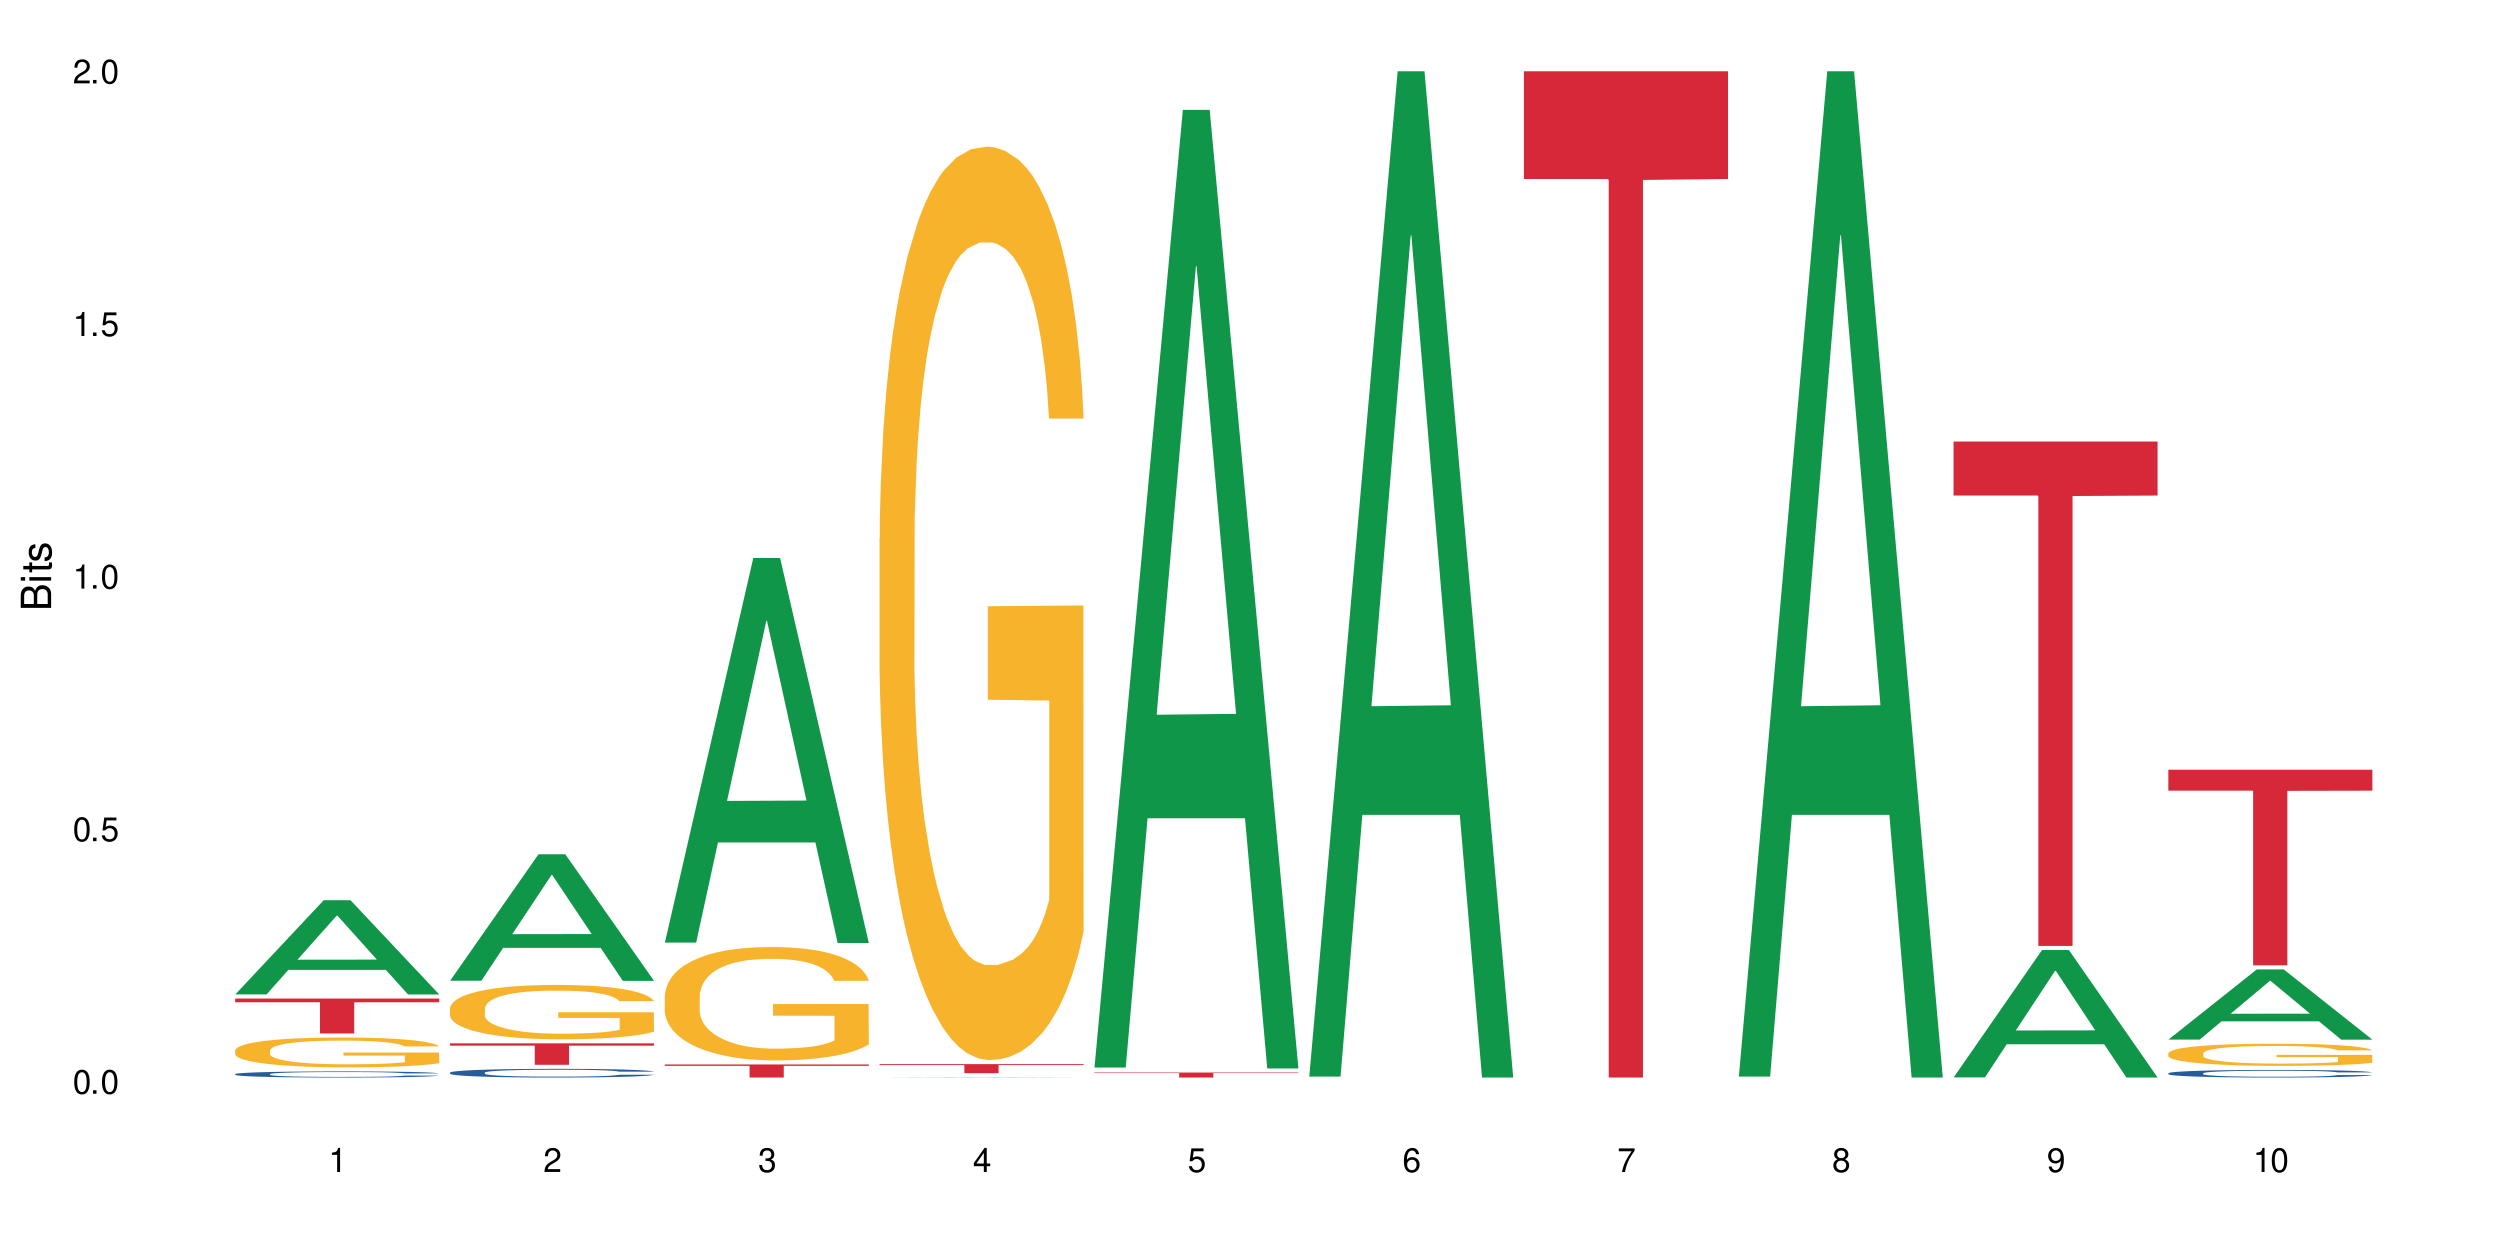 <?xml version="1.0" encoding="UTF-8"?>
<svg xmlns="http://www.w3.org/2000/svg" xmlns:xlink="http://www.w3.org/1999/xlink" width="720" height="360" viewBox="0 0 720 360">
<defs>
<g>
<g id="glyph-0-0">
</g>
<g id="glyph-0-1">
<path d="M 2.641 -6.938 C 2 -6.938 1.422 -6.656 1.078 -6.172 C 0.641 -5.562 0.406 -4.641 0.406 -3.359 C 0.406 -1.016 1.188 0.219 2.641 0.219 C 4.078 0.219 4.859 -1.016 4.859 -3.297 C 4.859 -4.641 4.656 -5.547 4.203 -6.172 C 3.844 -6.656 3.281 -6.938 2.641 -6.938 Z M 2.641 -6.188 C 3.547 -6.188 4 -5.25 4 -3.375 C 4 -1.406 3.562 -0.484 2.625 -0.484 C 1.734 -0.484 1.281 -1.438 1.281 -3.344 C 1.281 -5.25 1.734 -6.188 2.641 -6.188 Z M 2.641 -6.188 "/>
</g>
<g id="glyph-0-2">
<path d="M 1.828 -1 L 0.828 -1 L 0.828 0 L 1.828 0 Z M 1.828 -1 "/>
</g>
<g id="glyph-0-3">
<path d="M 4.562 -6.797 L 1.062 -6.797 L 0.547 -3.094 L 1.328 -3.094 C 1.719 -3.562 2.047 -3.734 2.578 -3.734 C 3.484 -3.734 4.062 -3.109 4.062 -2.094 C 4.062 -1.125 3.484 -0.531 2.578 -0.531 C 1.828 -0.531 1.375 -0.906 1.188 -1.672 L 0.328 -1.672 C 0.453 -1.109 0.547 -0.844 0.75 -0.594 C 1.125 -0.078 1.828 0.219 2.594 0.219 C 3.969 0.219 4.922 -0.781 4.922 -2.219 C 4.922 -3.562 4.031 -4.484 2.719 -4.484 C 2.25 -4.484 1.859 -4.359 1.469 -4.062 L 1.734 -5.969 L 4.562 -5.969 Z M 4.562 -6.797 "/>
</g>
<g id="glyph-0-4">
<path d="M 2.484 -4.938 L 2.484 0 L 3.328 0 L 3.328 -6.938 L 2.766 -6.938 C 2.469 -5.875 2.281 -5.734 0.984 -5.562 L 0.984 -4.938 Z M 2.484 -4.938 "/>
</g>
<g id="glyph-0-5">
<path d="M 4.859 -0.828 L 1.281 -0.828 C 1.359 -1.406 1.672 -1.781 2.5 -2.281 L 3.469 -2.828 C 4.406 -3.344 4.906 -4.062 4.906 -4.906 C 4.906 -5.484 4.672 -6.031 4.266 -6.406 C 3.859 -6.766 3.375 -6.938 2.719 -6.938 C 1.859 -6.938 1.219 -6.625 0.844 -6.031 C 0.609 -5.672 0.5 -5.234 0.484 -4.531 L 1.328 -4.531 C 1.359 -5.016 1.406 -5.281 1.531 -5.516 C 1.75 -5.938 2.188 -6.203 2.703 -6.203 C 3.469 -6.203 4.031 -5.641 4.031 -4.891 C 4.031 -4.344 3.719 -3.859 3.125 -3.516 L 2.234 -3 C 0.812 -2.172 0.406 -1.531 0.328 -0.016 L 4.859 -0.016 Z M 4.859 -0.828 "/>
</g>
<g id="glyph-0-6">
<path d="M 2.125 -3.188 L 2.578 -3.188 C 3.5 -3.188 3.984 -2.766 3.984 -1.922 C 3.984 -1.062 3.469 -0.531 2.594 -0.531 C 1.656 -0.531 1.203 -1 1.156 -2.016 L 0.312 -2.016 C 0.344 -1.453 0.438 -1.094 0.609 -0.781 C 0.953 -0.109 1.625 0.219 2.547 0.219 C 3.953 0.219 4.859 -0.625 4.859 -1.938 C 4.859 -2.828 4.516 -3.297 3.703 -3.594 C 4.344 -3.844 4.656 -4.328 4.656 -5.031 C 4.656 -6.219 3.875 -6.938 2.578 -6.938 C 1.203 -6.938 0.484 -6.172 0.453 -4.703 L 1.297 -4.703 C 1.312 -5.125 1.344 -5.359 1.453 -5.578 C 1.641 -5.969 2.062 -6.203 2.594 -6.203 C 3.344 -6.203 3.797 -5.75 3.797 -5 C 3.797 -4.516 3.609 -4.219 3.25 -4.047 C 3.016 -3.953 2.703 -3.922 2.125 -3.906 Z M 2.125 -3.188 "/>
</g>
<g id="glyph-0-7">
<path d="M 3.141 -1.672 L 3.141 0 L 3.984 0 L 3.984 -1.672 L 4.984 -1.672 L 4.984 -2.438 L 3.984 -2.438 L 3.984 -6.938 L 3.359 -6.938 L 0.266 -2.578 L 0.266 -1.672 Z M 3.141 -2.438 L 1 -2.438 L 3.141 -5.5 Z M 3.141 -2.438 "/>
</g>
<g id="glyph-0-8">
<path d="M 4.781 -5.125 C 4.609 -6.266 3.891 -6.938 2.844 -6.938 C 2.094 -6.938 1.422 -6.578 1.031 -5.953 C 0.594 -5.266 0.406 -4.422 0.406 -3.172 C 0.406 -2 0.578 -1.25 0.984 -0.641 C 1.359 -0.078 1.953 0.219 2.703 0.219 C 3.984 0.219 4.922 -0.75 4.922 -2.094 C 4.922 -3.375 4.062 -4.281 2.844 -4.281 C 2.172 -4.281 1.641 -4.031 1.281 -3.516 C 1.281 -5.234 1.828 -6.188 2.797 -6.188 C 3.391 -6.188 3.797 -5.797 3.938 -5.125 Z M 2.734 -3.531 C 3.547 -3.531 4.062 -2.953 4.062 -2.031 C 4.062 -1.156 3.484 -0.531 2.703 -0.531 C 1.922 -0.531 1.328 -1.188 1.328 -2.078 C 1.328 -2.938 1.906 -3.531 2.734 -3.531 Z M 2.734 -3.531 "/>
</g>
<g id="glyph-0-9">
<path d="M 4.984 -6.797 L 0.438 -6.797 L 0.438 -5.969 L 4.109 -5.969 C 2.5 -3.656 1.828 -2.234 1.328 0 L 2.219 0 C 2.594 -2.172 3.453 -4.047 4.984 -6.094 Z M 4.984 -6.797 "/>
</g>
<g id="glyph-0-10">
<path d="M 3.75 -3.656 C 4.469 -4.094 4.688 -4.438 4.688 -5.078 C 4.688 -6.172 3.844 -6.938 2.641 -6.938 C 1.438 -6.938 0.594 -6.172 0.594 -5.094 C 0.594 -4.438 0.812 -4.094 1.516 -3.656 C 0.734 -3.266 0.359 -2.703 0.359 -1.922 C 0.359 -0.656 1.281 0.219 2.641 0.219 C 3.984 0.219 4.922 -0.656 4.922 -1.922 C 4.922 -2.703 4.531 -3.266 3.75 -3.656 Z M 2.641 -6.188 C 3.359 -6.188 3.812 -5.75 3.812 -5.062 C 3.812 -4.406 3.344 -3.984 2.641 -3.984 C 1.922 -3.984 1.453 -4.406 1.453 -5.078 C 1.453 -5.75 1.922 -6.188 2.641 -6.188 Z M 2.641 -3.266 C 3.484 -3.266 4.062 -2.719 4.062 -1.906 C 4.062 -1.078 3.484 -0.531 2.625 -0.531 C 1.797 -0.531 1.219 -1.094 1.219 -1.906 C 1.219 -2.719 1.781 -3.266 2.641 -3.266 Z M 2.641 -3.266 "/>
</g>
<g id="glyph-0-11">
<path d="M 0.516 -1.578 C 0.672 -0.453 1.406 0.219 2.438 0.219 C 3.188 0.219 3.859 -0.141 4.266 -0.766 C 4.688 -1.453 4.891 -2.297 4.891 -3.547 C 4.891 -4.719 4.703 -5.453 4.312 -6.078 C 3.938 -6.641 3.344 -6.938 2.594 -6.938 C 1.297 -6.938 0.359 -5.969 0.359 -4.625 C 0.359 -3.344 1.234 -2.453 2.453 -2.453 C 3.094 -2.453 3.578 -2.672 4.016 -3.203 C 4 -1.484 3.469 -0.531 2.5 -0.531 C 1.906 -0.531 1.484 -0.906 1.359 -1.578 Z M 2.578 -6.203 C 3.375 -6.203 3.969 -5.531 3.969 -4.641 C 3.969 -3.797 3.391 -3.188 2.547 -3.188 C 1.734 -3.188 1.234 -3.766 1.234 -4.688 C 1.234 -5.562 1.797 -6.203 2.578 -6.203 Z M 2.578 -6.203 "/>
</g>
<g id="glyph-1-0">
</g>
<g id="glyph-1-1">
<path d="M 0 -0.953 L 0 -4.891 C 0 -5.719 -0.234 -6.344 -0.734 -6.797 C -1.188 -7.234 -1.812 -7.469 -2.5 -7.469 C -3.547 -7.469 -4.188 -7 -4.625 -5.875 C -4.984 -6.688 -5.625 -7.094 -6.531 -7.094 C -7.172 -7.094 -7.734 -6.859 -8.141 -6.391 C -8.562 -5.922 -8.75 -5.344 -8.75 -4.5 L -8.75 -0.953 Z M -4.984 -2.062 L -7.766 -2.062 L -7.766 -4.219 C -7.766 -4.844 -7.688 -5.203 -7.453 -5.5 C -7.219 -5.812 -6.859 -5.969 -6.375 -5.969 C -5.891 -5.969 -5.531 -5.812 -5.297 -5.5 C -5.062 -5.203 -4.984 -4.844 -4.984 -4.219 Z M -0.984 -2.062 L -4 -2.062 L -4 -4.781 C -4 -5.766 -3.438 -6.359 -2.484 -6.359 C -1.547 -6.359 -0.984 -5.766 -0.984 -4.781 Z M -0.984 -2.062 "/>
</g>
<g id="glyph-1-2">
<path d="M -6.281 -1.797 L -6.281 -0.797 L 0 -0.797 L 0 -1.797 Z M -8.75 -1.797 L -8.75 -0.797 L -7.484 -0.797 L -7.484 -1.797 Z M -8.75 -1.797 "/>
</g>
<g id="glyph-1-3">
<path d="M -6.281 -3.047 L -6.281 -2.016 L -8.016 -2.016 L -8.016 -1.016 L -6.281 -1.016 L -6.281 -0.172 L -5.469 -0.172 L -5.469 -1.016 L -0.719 -1.016 C -0.078 -1.016 0.281 -1.453 0.281 -2.234 C 0.281 -2.5 0.25 -2.719 0.188 -3.047 L -0.641 -3.047 C -0.609 -2.906 -0.594 -2.766 -0.594 -2.562 C -0.594 -2.141 -0.719 -2.016 -1.156 -2.016 L -5.469 -2.016 L -5.469 -3.047 Z M -6.281 -3.047 "/>
</g>
<g id="glyph-1-4">
<path d="M -4.531 -5.25 C -5.766 -5.25 -6.469 -4.422 -6.469 -2.969 C -6.469 -1.516 -5.719 -0.562 -4.547 -0.562 C -3.562 -0.562 -3.094 -1.062 -2.734 -2.562 L -2.516 -3.484 C -2.344 -4.188 -2.094 -4.469 -1.641 -4.469 C -1.047 -4.469 -0.641 -3.875 -0.641 -3 C -0.641 -2.453 -0.797 -2 -1.062 -1.75 C -1.25 -1.594 -1.422 -1.531 -1.875 -1.469 L -1.875 -0.406 C -0.422 -0.453 0.281 -1.266 0.281 -2.922 C 0.281 -4.5 -0.5 -5.516 -1.719 -5.516 C -2.656 -5.516 -3.172 -4.984 -3.469 -3.734 L -3.703 -2.766 C -3.891 -1.953 -4.156 -1.609 -4.594 -1.609 C -5.188 -1.609 -5.547 -2.125 -5.547 -2.938 C -5.547 -3.75 -5.203 -4.172 -4.531 -4.203 Z M -4.531 -5.25 "/>
</g>
</g>
</defs>
<rect x="-72" y="-36" width="864" height="432" fill="rgb(100%, 100%, 100%)" fill-opacity="1"/>
<path fill-rule="nonzero" fill="rgb(6.275%, 58.824%, 28.235%)" fill-opacity="1" d="M 67.73 286.387 L 67.793 286.363 L 93.223 259.262 L 100.945 259.262 L 126.5 286.414 L 117.52 286.414 L 111.117 279.324 L 83.051 279.324 L 76.773 286.387 L 67.73 286.387 L 85.75 276.395 L 108.543 276.367 L 97.176 263.699 L 97.051 263.672 L 96.926 263.75 L 85.688 276.367 L 85.75 276.395 Z M 67.73 286.387 "/>
<path fill-rule="nonzero" fill="rgb(14.51%, 36.078%, 60%)" fill-opacity="1" d="M 67.73 309.336 L 67.801 309.332 L 67.801 309.297 L 68.02 309.234 L 68.52 309.156 L 69.02 309.102 L 70.312 309.008 L 72.102 308.914 L 73.965 308.844 L 75.328 308.805 L 76.547 308.77 L 79.34 308.711 L 81.133 308.68 L 83.066 308.652 L 85.434 308.625 L 87.152 308.609 L 91.023 308.582 L 93.891 308.57 L 96.113 308.566 L 100.914 308.566 L 103.781 308.574 L 105.859 308.582 L 108.152 308.594 L 110.086 308.609 L 113.457 308.645 L 116.465 308.691 L 117.828 308.715 L 119.977 308.766 L 121.625 308.812 L 122.773 308.855 L 124.062 308.914 L 125.207 308.988 L 126.07 309.07 L 126.5 309.141 L 116.465 309.141 L 115.965 309.074 L 115.391 309.027 L 114.316 308.961 L 113.238 308.914 L 111.734 308.867 L 110.375 308.836 L 108.512 308.805 L 106.863 308.785 L 105.141 308.77 L 103.492 308.762 L 100.34 308.75 L 96.684 308.75 L 95.324 308.754 L 92.527 308.766 L 91.023 308.777 L 88.871 308.801 L 87.367 308.82 L 85.578 308.855 L 84.359 308.883 L 82.852 308.926 L 81.777 308.961 L 80.559 309.016 L 79.844 309.055 L 79.199 309.102 L 78.625 309.152 L 78.195 309.211 L 77.906 309.27 L 77.766 309.328 L 77.766 309.578 L 77.906 309.637 L 78.266 309.703 L 79.199 309.801 L 80.559 309.887 L 82.137 309.953 L 83.641 310.004 L 84.5 310.027 L 85.648 310.051 L 87.441 310.082 L 90.02 310.117 L 91.523 310.129 L 93.816 310.141 L 96.184 310.148 L 99.336 310.148 L 102.133 310.141 L 103.996 310.133 L 105.93 310.121 L 108.582 310.094 L 110.23 310.066 L 111.664 310.039 L 112.738 310.008 L 113.457 309.98 L 114.531 309.93 L 115.391 309.875 L 116.035 309.82 L 116.465 309.766 L 126.5 309.766 L 126.07 309.828 L 125.422 309.891 L 124.777 309.938 L 123.777 309.996 L 122.629 310.047 L 120.98 310.102 L 119.617 310.141 L 117.828 310.18 L 116.18 310.211 L 114.387 310.238 L 111.734 310.27 L 110.016 310.285 L 108.152 310.301 L 105.93 310.312 L 103.137 310.324 L 100.125 310.332 L 97.328 310.332 L 94.32 310.328 L 92.098 310.324 L 89.16 310.309 L 85.504 310.277 L 82.852 310.25 L 80.773 310.219 L 78.984 310.188 L 76.977 310.141 L 74.395 310.07 L 72.82 310.016 L 71.746 309.973 L 70.527 309.906 L 69.664 309.852 L 68.664 309.762 L 67.945 309.648 L 67.73 309.559 Z M 67.73 309.336 "/>
<path fill-rule="nonzero" fill="rgb(96.863%, 70.196%, 16.863%)" fill-opacity="1" d="M 67.73 302.488 L 67.801 302.48 L 67.801 302.324 L 68.09 301.969 L 68.805 301.48 L 69.738 301.082 L 70.742 300.766 L 71.387 300.602 L 72.461 300.367 L 73.395 300.195 L 75.758 299.84 L 78.77 299.512 L 80.418 299.371 L 82.281 299.234 L 84.93 299.086 L 86.148 299.031 L 89.875 298.906 L 94.105 298.828 L 98.762 298.805 L 100.914 298.812 L 103.852 298.844 L 107.863 298.93 L 110.16 299.008 L 111.949 299.086 L 113.812 299.188 L 116.105 299.348 L 118.258 299.535 L 119.977 299.723 L 121.695 299.957 L 123.129 300.211 L 124.348 300.484 L 125.422 300.816 L 126.07 301.09 L 126.5 301.363 L 116.535 301.363 L 115.965 301.09 L 115.32 300.879 L 114.242 300.617 L 113.168 300.43 L 112.094 300.281 L 110.086 300.078 L 108.367 299.949 L 106.215 299.84 L 104.137 299.77 L 101.773 299.723 L 100.34 299.707 L 96.543 299.707 L 93.102 299.762 L 91.094 299.824 L 89.66 299.887 L 87.656 300.004 L 86.438 300.102 L 85.719 300.164 L 83.57 300.406 L 82.137 300.625 L 81.348 300.773 L 80.344 301.012 L 79.629 301.223 L 78.84 301.535 L 78.41 301.773 L 77.836 302.309 L 77.766 303.719 L 77.98 304.02 L 78.41 304.34 L 78.984 304.625 L 79.844 304.922 L 80.703 305.148 L 82.207 305.457 L 83.496 305.66 L 84.5 305.793 L 86.438 306.004 L 87.227 306.078 L 89.09 306.219 L 91.023 306.328 L 93.387 306.422 L 95.18 306.469 L 98.047 306.508 L 101.703 306.508 L 106 306.461 L 108.727 306.398 L 110.59 306.336 L 111.809 306.281 L 113.312 306.195 L 114.387 306.117 L 115.391 306.027 L 116.609 305.895 L 116.609 304.02 L 98.906 304.012 L 98.906 303.133 L 126.426 303.125 L 126.5 306.195 L 124.992 306.406 L 123.129 306.609 L 121.34 306.766 L 119.477 306.902 L 116.824 307.051 L 114.672 307.145 L 111.375 307.254 L 108.367 307.324 L 105.215 307.371 L 102.418 307.395 L 99.121 307.402 L 96.184 307.387 L 93.031 307.34 L 90.52 307.277 L 88.227 307.199 L 85.934 307.098 L 83.066 306.934 L 81.203 306.797 L 79.27 306.633 L 77.336 306.438 L 75.613 306.227 L 74.469 306.059 L 73.32 305.871 L 72.102 305.637 L 70.957 305.371 L 70.098 305.125 L 69.309 304.852 L 68.734 304.594 L 68.16 304.238 L 67.875 303.957 L 67.73 303.711 Z M 67.73 302.488 "/>
<path fill-rule="nonzero" fill="rgb(83.922%, 15.686%, 22.353%)" fill-opacity="1" d="M 67.73 287.578 L 126.5 287.578 L 126.5 288.652 L 102.008 288.664 L 102.008 297.641 L 92.152 297.641 L 92.152 288.672 L 92.008 288.652 L 67.73 288.652 Z M 67.73 287.578 "/>
<path fill-rule="nonzero" fill="rgb(6.275%, 58.824%, 28.235%)" fill-opacity="1" d="M 129.594 282.461 L 129.656 282.43 L 155.082 246.035 L 162.805 246.035 L 188.359 282.496 L 179.383 282.496 L 172.977 272.98 L 144.91 272.98 L 138.633 282.461 L 129.594 282.461 L 147.613 269.043 L 170.402 269.008 L 159.039 251.992 L 158.914 251.957 L 158.789 252.062 L 147.547 269.008 L 147.613 269.043 Z M 129.594 282.461 "/>
<path fill-rule="nonzero" fill="rgb(14.51%, 36.078%, 60%)" fill-opacity="1" d="M 129.594 308.918 L 129.664 308.914 L 129.664 308.859 L 129.879 308.773 L 130.379 308.66 L 130.883 308.586 L 132.172 308.453 L 133.965 308.32 L 135.828 308.219 L 137.188 308.16 L 138.406 308.113 L 141.203 308.031 L 142.992 307.984 L 144.93 307.945 L 147.293 307.906 L 149.016 307.887 L 152.883 307.848 L 155.75 307.832 L 157.973 307.824 L 162.773 307.824 L 165.641 307.836 L 167.719 307.848 L 170.012 307.863 L 171.949 307.887 L 175.316 307.938 L 178.324 308 L 179.688 308.035 L 181.836 308.109 L 183.484 308.176 L 184.633 308.234 L 185.922 308.32 L 187.07 308.422 L 187.93 308.539 L 188.359 308.641 L 178.324 308.641 L 177.824 308.547 L 177.25 308.477 L 176.176 308.383 L 175.102 308.316 L 173.598 308.25 L 172.234 308.207 L 170.371 308.164 L 168.723 308.137 L 167.004 308.113 L 165.355 308.102 L 162.199 308.086 L 158.547 308.086 L 157.184 308.09 L 154.391 308.109 L 152.883 308.125 L 150.734 308.156 L 149.23 308.188 L 147.438 308.234 L 146.219 308.273 L 144.715 308.332 L 143.641 308.383 L 142.422 308.461 L 141.703 308.52 L 141.059 308.582 L 140.484 308.656 L 140.055 308.738 L 139.77 308.824 L 139.625 308.906 L 139.625 309.262 L 139.77 309.344 L 140.129 309.438 L 141.059 309.578 L 142.422 309.699 L 143.996 309.797 L 145.504 309.863 L 146.363 309.898 L 147.508 309.934 L 149.301 309.98 L 151.879 310.023 L 153.387 310.043 L 155.68 310.062 L 158.043 310.07 L 161.199 310.07 L 163.992 310.062 L 165.855 310.051 L 167.789 310.031 L 170.441 309.992 L 172.09 309.957 L 173.523 309.914 L 174.598 309.871 L 175.316 309.832 L 176.391 309.762 L 177.25 309.684 L 177.895 309.605 L 178.324 309.527 L 188.359 309.527 L 187.93 309.617 L 187.285 309.707 L 186.641 309.773 L 185.637 309.855 L 184.488 309.926 L 182.84 310.004 L 181.48 310.059 L 179.688 310.113 L 178.039 310.16 L 176.246 310.195 L 173.598 310.242 L 171.875 310.266 L 170.012 310.285 L 167.789 310.305 L 164.996 310.32 L 161.984 310.332 L 159.191 310.332 L 156.18 310.328 L 153.957 310.32 L 151.02 310.297 L 147.367 310.258 L 144.715 310.215 L 142.637 310.168 L 140.844 310.125 L 138.836 310.062 L 136.258 309.961 L 134.68 309.883 L 133.605 309.82 L 132.387 309.73 L 131.527 309.648 L 130.523 309.52 L 129.809 309.359 L 129.594 309.234 Z M 129.594 308.918 "/>
<path fill-rule="nonzero" fill="rgb(96.863%, 70.196%, 16.863%)" fill-opacity="1" d="M 129.594 290.367 L 129.664 290.352 L 129.664 290.066 L 129.949 289.422 L 130.668 288.535 L 131.598 287.809 L 132.602 287.234 L 133.246 286.934 L 134.32 286.508 L 135.254 286.191 L 137.617 285.547 L 140.629 284.949 L 142.277 284.691 L 144.141 284.445 L 146.793 284.176 L 148.012 284.074 L 151.738 283.848 L 155.965 283.703 L 160.625 283.66 L 162.773 283.676 L 165.711 283.73 L 169.727 283.891 L 172.02 284.031 L 173.812 284.176 L 175.676 284.359 L 177.969 284.648 L 180.117 284.992 L 181.836 285.332 L 183.559 285.762 L 184.992 286.219 L 186.211 286.723 L 187.285 287.32 L 187.93 287.82 L 188.359 288.324 L 178.398 288.324 L 177.824 287.82 L 177.18 287.438 L 176.105 286.965 L 175.031 286.621 L 173.953 286.348 L 171.949 285.977 L 170.227 285.75 L 168.078 285.547 L 166 285.418 L 163.633 285.332 L 162.199 285.305 L 158.402 285.305 L 154.961 285.406 L 152.957 285.52 L 151.523 285.633 L 149.516 285.848 L 148.297 286.02 L 147.582 286.133 L 145.43 286.578 L 143.996 286.977 L 143.207 287.25 L 142.207 287.68 L 141.488 288.066 L 140.699 288.637 L 140.27 289.066 L 139.695 290.039 L 139.625 292.613 L 139.84 293.156 L 140.27 293.742 L 140.844 294.258 L 141.703 294.801 L 142.562 295.215 L 144.07 295.773 L 145.359 296.145 L 146.363 296.387 L 148.297 296.773 L 149.086 296.902 L 150.949 297.16 L 152.883 297.359 L 155.25 297.531 L 157.039 297.617 L 159.906 297.691 L 163.562 297.691 L 167.863 297.605 L 170.586 297.488 L 172.449 297.375 L 173.668 297.273 L 175.172 297.117 L 176.246 296.977 L 177.25 296.816 L 178.469 296.574 L 178.469 293.156 L 160.766 293.141 L 160.766 291.539 L 188.289 291.527 L 188.359 297.117 L 186.855 297.504 L 184.992 297.875 L 183.199 298.16 L 181.336 298.406 L 178.684 298.676 L 176.535 298.848 L 173.238 299.047 L 170.227 299.176 L 167.074 299.262 L 164.277 299.305 L 160.984 299.32 L 158.043 299.293 L 154.891 299.207 L 152.383 299.09 L 150.09 298.949 L 147.797 298.762 L 144.93 298.461 L 143.066 298.219 L 141.129 297.918 L 139.195 297.562 L 137.477 297.176 L 136.328 296.875 L 135.184 296.531 L 133.965 296.102 L 132.816 295.617 L 131.957 295.172 L 131.168 294.672 L 130.594 294.199 L 130.023 293.559 L 129.734 293.043 L 129.594 292.598 Z M 129.594 290.367 "/>
<path fill-rule="nonzero" fill="rgb(83.922%, 15.686%, 22.353%)" fill-opacity="1" d="M 129.594 300.484 L 188.359 300.484 L 188.359 301.145 L 163.867 301.152 L 163.867 306.66 L 154.012 306.66 L 154.012 301.156 L 153.871 301.145 L 129.594 301.145 Z M 129.594 300.484 "/>
<path fill-rule="nonzero" fill="rgb(6.275%, 58.824%, 28.235%)" fill-opacity="1" d="M 191.453 271.473 L 191.516 271.371 L 216.945 160.707 L 224.668 160.707 L 250.219 271.578 L 241.242 271.578 L 234.84 242.637 L 206.773 242.637 L 200.492 271.473 L 191.453 271.473 L 209.473 230.664 L 232.266 230.559 L 220.898 178.82 L 220.773 178.715 L 220.648 179.027 L 209.41 230.559 L 209.473 230.664 Z M 191.453 271.473 "/>
<path fill-rule="nonzero" fill="rgb(96.863%, 70.196%, 16.863%)" fill-opacity="1" d="M 191.453 286.73 L 191.523 286.699 L 191.523 286.102 L 191.812 284.762 L 192.527 282.91 L 193.461 281.391 L 194.461 280.199 L 195.109 279.57 L 196.184 278.676 L 197.113 278.02 L 199.48 276.68 L 202.488 275.426 L 204.137 274.891 L 206 274.383 L 208.652 273.816 L 209.871 273.605 L 213.598 273.129 L 217.828 272.832 L 222.484 272.742 L 224.637 272.773 L 227.574 272.891 L 231.586 273.219 L 233.879 273.516 L 235.672 273.816 L 237.535 274.203 L 239.828 274.801 L 241.98 275.516 L 243.699 276.23 L 245.418 277.125 L 246.852 278.082 L 248.07 279.125 L 249.145 280.375 L 249.789 281.422 L 250.219 282.465 L 240.258 282.465 L 239.684 281.422 L 239.039 280.617 L 237.965 279.633 L 236.891 278.914 L 235.816 278.348 L 233.809 277.574 L 232.09 277.098 L 229.938 276.68 L 227.859 276.41 L 225.496 276.23 L 224.062 276.172 L 220.262 276.172 L 216.824 276.379 L 214.816 276.617 L 213.383 276.859 L 211.375 277.305 L 210.156 277.664 L 209.441 277.902 L 207.293 278.824 L 205.859 279.66 L 205.07 280.227 L 204.066 281.121 L 203.348 281.93 L 202.562 283.121 L 202.133 284.016 L 201.559 286.043 L 201.484 291.414 L 201.703 292.547 L 202.133 293.77 L 202.703 294.844 L 203.566 295.977 L 204.426 296.84 L 205.93 298.004 L 207.219 298.777 L 208.223 299.285 L 210.156 300.09 L 210.945 300.359 L 212.809 300.895 L 214.746 301.312 L 217.109 301.672 L 218.902 301.852 L 221.77 302 L 225.422 302 L 229.723 301.82 L 232.445 301.582 L 234.309 301.344 L 235.527 301.137 L 237.035 300.809 L 238.109 300.508 L 239.113 300.18 L 240.332 299.672 L 240.332 292.547 L 222.629 292.516 L 222.629 289.176 L 250.148 289.145 L 250.219 300.809 L 248.715 301.613 L 246.852 302.387 L 245.059 302.984 L 243.195 303.492 L 240.547 304.059 L 238.395 304.414 L 235.098 304.832 L 232.09 305.102 L 228.934 305.281 L 226.141 305.371 L 222.844 305.398 L 219.906 305.34 L 216.75 305.16 L 214.242 304.922 L 211.949 304.625 L 209.656 304.238 L 206.789 303.609 L 204.926 303.102 L 202.992 302.477 L 201.055 301.73 L 199.336 300.926 L 198.191 300.301 L 197.043 299.586 L 195.824 298.688 L 194.68 297.676 L 193.816 296.75 L 193.031 295.707 L 192.457 294.723 L 191.883 293.379 L 191.598 292.309 L 191.453 291.383 Z M 191.453 286.73 "/>
<path fill-rule="nonzero" fill="rgb(83.922%, 15.686%, 22.353%)" fill-opacity="1" d="M 191.453 306.562 L 250.219 306.562 L 250.219 306.969 L 225.727 306.973 L 225.727 310.332 L 215.875 310.332 L 215.875 306.973 L 215.73 306.969 L 191.453 306.969 Z M 191.453 306.562 "/>
<path fill-rule="nonzero" fill="rgb(6.275%, 58.824%, 28.235%)" fill-opacity="1" d="M 253.312 310.332 L 253.375 310.332 L 278.805 310.238 L 286.527 310.238 L 312.082 310.332 L 303.102 310.332 L 296.699 310.309 L 268.633 310.309 L 262.355 310.332 L 253.312 310.332 L 271.332 310.297 L 294.125 310.297 L 282.762 310.254 L 282.508 310.254 L 271.27 310.297 L 271.332 310.297 Z M 253.312 310.332 "/>
<path fill-rule="nonzero" fill="rgb(96.863%, 70.196%, 16.863%)" fill-opacity="1" d="M 253.312 154.906 L 253.387 154.668 L 253.387 149.859 L 253.672 139.051 L 254.387 124.156 L 255.32 111.902 L 256.324 102.293 L 256.969 97.246 L 258.043 90.039 L 258.977 84.754 L 261.34 73.945 L 264.352 63.855 L 266 59.527 L 267.863 55.445 L 270.516 50.879 L 271.73 49.199 L 275.461 45.355 L 279.688 42.953 L 284.348 42.23 L 286.496 42.473 L 289.434 43.434 L 293.449 46.074 L 295.742 48.477 L 297.531 50.879 L 299.395 54.004 L 301.691 58.809 L 303.84 64.574 L 305.559 70.34 L 307.281 77.547 L 308.715 85.234 L 309.93 93.645 L 311.008 103.734 L 311.652 112.145 L 312.082 120.551 L 302.121 120.551 L 301.547 112.145 L 300.902 105.656 L 299.824 97.727 L 298.75 91.961 L 297.676 87.398 L 295.668 81.152 L 293.949 77.309 L 291.801 73.945 L 289.723 71.781 L 287.355 70.34 L 285.922 69.859 L 282.125 69.859 L 278.684 71.543 L 276.676 73.465 L 275.242 75.387 L 273.238 78.988 L 272.02 81.871 L 271.301 83.793 L 269.152 91.242 L 267.719 97.969 L 266.93 102.531 L 265.926 109.742 L 265.211 116.227 L 264.422 125.836 L 263.992 133.043 L 263.418 149.379 L 263.348 192.625 L 263.562 201.754 L 263.992 211.605 L 264.566 220.254 L 265.426 229.383 L 266.285 236.348 L 267.789 245.719 L 269.082 251.965 L 270.082 256.051 L 272.02 262.535 L 272.809 264.699 L 274.672 269.023 L 276.605 272.387 L 278.973 275.27 L 280.762 276.711 L 283.629 277.91 L 287.285 277.91 L 291.586 276.469 L 294.309 274.547 L 296.172 272.625 L 297.391 270.945 L 298.895 268.301 L 299.969 265.898 L 300.973 263.258 L 302.191 259.172 L 302.191 201.754 L 284.488 201.516 L 284.488 174.605 L 312.008 174.367 L 312.082 268.301 L 310.578 274.789 L 308.715 281.035 L 306.922 285.84 L 305.059 289.922 L 302.406 294.488 L 300.258 297.371 L 296.961 300.734 L 293.949 302.898 L 290.797 304.34 L 288 305.059 L 284.703 305.301 L 281.766 304.82 L 278.613 303.379 L 276.105 301.457 L 273.812 299.055 L 271.516 295.93 L 268.652 290.887 L 266.789 286.801 L 264.852 281.754 L 262.918 275.75 L 261.195 269.262 L 260.051 264.219 L 258.902 258.453 L 257.684 251.246 L 256.539 243.074 L 255.68 235.629 L 254.891 227.219 L 254.316 219.293 L 253.742 208.48 L 253.457 199.832 L 253.312 192.383 Z M 253.312 154.906 "/>
<path fill-rule="nonzero" fill="rgb(83.922%, 15.686%, 22.353%)" fill-opacity="1" d="M 253.312 306.465 L 312.082 306.465 L 312.082 306.742 L 287.59 306.746 L 287.59 309.074 L 277.734 309.074 L 277.734 306.746 L 277.594 306.742 L 253.312 306.742 Z M 253.312 306.465 "/>
<path fill-rule="nonzero" fill="rgb(6.275%, 58.824%, 28.235%)" fill-opacity="1" d="M 315.176 307.457 L 315.238 307.199 L 340.664 31.645 L 348.387 31.645 L 373.941 307.719 L 364.965 307.719 L 358.559 235.652 L 330.496 235.652 L 324.215 307.457 L 315.176 307.457 L 333.195 205.844 L 355.984 205.582 L 344.621 76.75 L 344.496 76.492 L 344.371 77.27 L 333.133 205.582 L 333.195 205.844 Z M 315.176 307.457 "/>
<path fill-rule="nonzero" fill="rgb(83.922%, 15.686%, 22.353%)" fill-opacity="1" d="M 315.176 308.883 L 373.941 308.883 L 373.941 309.035 L 349.449 309.039 L 349.449 310.332 L 339.594 310.332 L 339.594 309.039 L 339.453 309.035 L 315.176 309.035 Z M 315.176 308.883 "/>
<path fill-rule="nonzero" fill="rgb(6.275%, 58.824%, 28.235%)" fill-opacity="1" d="M 377.035 310.059 L 377.098 309.789 L 402.527 20.527 L 410.25 20.527 L 435.805 310.332 L 426.824 310.332 L 420.422 234.684 L 392.355 234.684 L 386.078 310.059 L 377.035 310.059 L 395.055 203.391 L 417.848 203.117 L 406.48 67.875 L 406.355 67.602 L 406.23 68.418 L 394.992 203.117 L 395.055 203.391 Z M 377.035 310.059 "/>
<path fill-rule="nonzero" fill="rgb(83.922%, 15.686%, 22.353%)" fill-opacity="1" d="M 438.895 20.527 L 497.664 20.527 L 497.664 51.547 L 473.172 51.82 L 473.172 310.332 L 463.316 310.332 L 463.316 52.094 L 463.176 51.547 L 438.895 51.547 Z M 438.895 20.527 "/>
<path fill-rule="nonzero" fill="rgb(6.275%, 58.824%, 28.235%)" fill-opacity="1" d="M 500.758 310.059 L 500.82 309.789 L 526.25 20.527 L 533.973 20.527 L 559.523 310.332 L 550.547 310.332 L 544.141 234.684 L 516.078 234.684 L 509.797 310.059 L 500.758 310.059 L 518.777 203.391 L 541.566 203.117 L 530.203 67.875 L 530.078 67.602 L 529.953 68.418 L 518.715 203.117 L 518.777 203.391 Z M 500.758 310.059 "/>
<path fill-rule="nonzero" fill="rgb(6.275%, 58.824%, 28.235%)" fill-opacity="1" d="M 562.617 310.297 L 562.68 310.262 L 588.109 273.598 L 595.832 273.598 L 621.387 310.332 L 612.406 310.332 L 606.004 300.742 L 577.938 300.742 L 571.66 310.297 L 562.617 310.297 L 580.637 296.777 L 603.43 296.742 L 592.066 279.598 L 591.938 279.562 L 591.812 279.668 L 580.574 296.742 L 580.637 296.777 Z M 562.617 310.297 "/>
<path fill-rule="nonzero" fill="rgb(83.922%, 15.686%, 22.353%)" fill-opacity="1" d="M 562.617 127.168 L 621.387 127.168 L 621.387 142.715 L 596.895 142.852 L 596.895 272.434 L 587.039 272.434 L 587.039 142.988 L 586.895 142.715 L 562.617 142.715 Z M 562.617 127.168 "/>
<path fill-rule="nonzero" fill="rgb(6.275%, 58.824%, 28.235%)" fill-opacity="1" d="M 624.48 299.402 L 624.543 299.383 L 649.969 279.18 L 657.691 279.18 L 683.246 299.422 L 674.27 299.422 L 667.863 294.137 L 639.797 294.137 L 633.52 299.402 L 624.48 299.402 L 642.5 291.953 L 665.289 291.934 L 653.926 282.488 L 653.801 282.469 L 653.676 282.527 L 642.438 291.934 L 642.5 291.953 Z M 624.48 299.402 "/>
<path fill-rule="nonzero" fill="rgb(14.51%, 36.078%, 60%)" fill-opacity="1" d="M 624.48 309.094 L 624.551 309.09 L 624.551 309.043 L 624.766 308.969 L 625.266 308.871 L 625.77 308.805 L 627.059 308.688 L 628.852 308.57 L 630.715 308.484 L 632.074 308.43 L 633.293 308.391 L 636.09 308.316 L 637.879 308.277 L 639.816 308.246 L 642.18 308.211 L 643.902 308.191 L 647.77 308.16 L 650.637 308.145 L 652.859 308.141 L 657.66 308.141 L 660.527 308.148 L 662.605 308.156 L 664.898 308.172 L 666.836 308.191 L 670.203 308.234 L 673.215 308.293 L 674.574 308.324 L 676.727 308.387 L 678.375 308.445 L 679.52 308.496 L 680.809 308.57 L 681.957 308.664 L 682.816 308.766 L 683.246 308.852 L 673.215 308.852 L 672.711 308.77 L 672.137 308.707 L 671.062 308.625 L 669.988 308.566 L 668.484 308.512 L 667.121 308.473 L 665.258 308.434 L 663.609 308.41 L 661.891 308.391 L 660.242 308.379 L 657.086 308.367 L 653.434 308.367 L 652.07 308.371 L 649.277 308.387 L 647.77 308.402 L 645.621 308.43 L 644.117 308.457 L 642.324 308.496 L 641.105 308.531 L 639.602 308.582 L 638.527 308.629 L 637.309 308.695 L 636.59 308.746 L 635.945 308.801 L 635.371 308.867 L 634.941 308.938 L 634.656 309.012 L 634.512 309.082 L 634.512 309.395 L 634.656 309.465 L 635.016 309.551 L 635.945 309.672 L 637.309 309.777 L 638.883 309.863 L 640.391 309.922 L 641.25 309.953 L 642.395 309.984 L 644.188 310.023 L 646.766 310.062 L 648.273 310.078 L 650.566 310.098 L 652.93 310.105 L 656.086 310.105 L 658.879 310.098 L 660.742 310.086 L 662.68 310.07 L 665.328 310.035 L 666.977 310.004 L 668.41 309.965 L 669.488 309.926 L 670.203 309.895 L 671.277 309.832 L 672.137 309.766 L 672.781 309.695 L 673.215 309.625 L 683.246 309.625 L 682.816 309.707 L 682.172 309.785 L 681.527 309.844 L 680.523 309.914 L 679.375 309.977 L 677.727 310.047 L 676.367 310.094 L 674.574 310.141 L 672.926 310.18 L 671.133 310.215 L 668.484 310.254 L 666.762 310.273 L 664.898 310.293 L 662.68 310.309 L 659.883 310.324 L 656.871 310.332 L 654.078 310.332 L 651.066 310.328 L 648.848 310.32 L 645.906 310.301 L 642.254 310.266 L 639.602 310.227 L 637.523 310.191 L 635.73 310.148 L 633.723 310.098 L 631.145 310.008 L 629.566 309.938 L 628.492 309.883 L 627.273 309.805 L 626.414 309.734 L 625.41 309.621 L 624.695 309.48 L 624.48 309.371 Z M 624.48 309.094 "/>
<path fill-rule="nonzero" fill="rgb(96.863%, 70.196%, 16.863%)" fill-opacity="1" d="M 624.48 303.32 L 624.551 303.316 L 624.551 303.199 L 624.836 302.938 L 625.555 302.574 L 626.484 302.277 L 627.488 302.043 L 628.133 301.922 L 629.207 301.746 L 630.141 301.617 L 632.504 301.355 L 635.516 301.109 L 637.164 301.004 L 639.027 300.906 L 641.68 300.793 L 642.898 300.754 L 646.625 300.66 L 650.852 300.602 L 655.512 300.586 L 657.66 300.59 L 660.598 300.613 L 664.613 300.68 L 666.906 300.734 L 668.699 300.793 L 670.562 300.871 L 672.855 300.988 L 675.004 301.129 L 676.727 301.266 L 678.445 301.441 L 679.879 301.629 L 681.098 301.832 L 682.172 302.078 L 682.816 302.281 L 683.246 302.488 L 673.285 302.488 L 672.711 302.281 L 672.066 302.125 L 670.992 301.934 L 669.918 301.793 L 668.84 301.684 L 666.836 301.531 L 665.113 301.438 L 662.965 301.355 L 660.887 301.301 L 658.52 301.266 L 657.086 301.254 L 653.289 301.254 L 649.848 301.297 L 647.844 301.344 L 646.41 301.391 L 644.402 301.477 L 643.184 301.547 L 642.469 301.594 L 640.316 301.773 L 638.883 301.938 L 638.098 302.051 L 637.094 302.223 L 636.375 302.383 L 635.586 302.617 L 635.156 302.789 L 634.586 303.188 L 634.512 304.238 L 634.727 304.461 L 635.156 304.699 L 635.73 304.91 L 636.59 305.129 L 637.449 305.301 L 638.957 305.527 L 640.246 305.68 L 641.25 305.777 L 643.184 305.938 L 643.973 305.988 L 645.836 306.094 L 647.77 306.176 L 650.137 306.246 L 651.926 306.281 L 654.793 306.309 L 658.449 306.309 L 662.75 306.273 L 665.473 306.227 L 667.336 306.18 L 668.555 306.141 L 670.059 306.078 L 671.133 306.02 L 672.137 305.953 L 673.355 305.855 L 673.355 304.461 L 655.656 304.453 L 655.656 303.801 L 683.176 303.793 L 683.246 306.078 L 681.742 306.234 L 679.879 306.387 L 678.086 306.504 L 676.223 306.602 L 673.57 306.711 L 671.422 306.781 L 668.125 306.863 L 665.113 306.918 L 661.961 306.953 L 659.168 306.969 L 655.871 306.977 L 652.93 306.965 L 649.777 306.93 L 647.27 306.883 L 644.977 306.824 L 642.684 306.746 L 639.816 306.625 L 637.953 306.527 L 636.016 306.402 L 634.082 306.258 L 632.363 306.098 L 631.215 305.977 L 630.07 305.836 L 628.852 305.66 L 627.703 305.465 L 626.844 305.281 L 626.055 305.078 L 625.48 304.887 L 624.91 304.625 L 624.621 304.414 L 624.48 304.23 Z M 624.48 303.32 "/>
<path fill-rule="nonzero" fill="rgb(83.922%, 15.686%, 22.353%)" fill-opacity="1" d="M 624.48 221.684 L 683.246 221.684 L 683.246 227.715 L 658.754 227.766 L 658.754 278.016 L 648.898 278.016 L 648.898 227.82 L 648.758 227.715 L 624.48 227.715 Z M 624.48 221.684 "/>
<g fill="rgb(0%, 0%, 0%)" fill-opacity="1">
<use xlink:href="#glyph-0-1" x="20.965" y="314.993"/>
<use xlink:href="#glyph-0-2" x="25.965" y="314.993"/>
<use xlink:href="#glyph-0-1" x="28.965" y="314.993"/>
</g>
<g fill="rgb(0%, 0%, 0%)" fill-opacity="1">
<use xlink:href="#glyph-0-1" x="20.965" y="242.251"/>
<use xlink:href="#glyph-0-2" x="25.965" y="242.251"/>
<use xlink:href="#glyph-0-3" x="28.965" y="242.251"/>
</g>
<g fill="rgb(0%, 0%, 0%)" fill-opacity="1">
<use xlink:href="#glyph-0-4" x="20.965" y="169.509"/>
<use xlink:href="#glyph-0-2" x="25.965" y="169.509"/>
<use xlink:href="#glyph-0-1" x="28.965" y="169.509"/>
</g>
<g fill="rgb(0%, 0%, 0%)" fill-opacity="1">
<use xlink:href="#glyph-0-4" x="20.965" y="96.767"/>
<use xlink:href="#glyph-0-2" x="25.965" y="96.767"/>
<use xlink:href="#glyph-0-3" x="28.965" y="96.767"/>
</g>
<g fill="rgb(0%, 0%, 0%)" fill-opacity="1">
<use xlink:href="#glyph-0-5" x="20.965" y="24.024"/>
<use xlink:href="#glyph-0-2" x="25.965" y="24.024"/>
<use xlink:href="#glyph-0-1" x="28.965" y="24.024"/>
</g>
<g fill="rgb(0%, 0%, 0%)" fill-opacity="1">
<use xlink:href="#glyph-0-4" x="94.613" y="337.532"/>
</g>
<g fill="rgb(0%, 0%, 0%)" fill-opacity="1">
<use xlink:href="#glyph-0-5" x="156.477" y="337.532"/>
</g>
<g fill="rgb(0%, 0%, 0%)" fill-opacity="1">
<use xlink:href="#glyph-0-6" x="218.336" y="337.532"/>
</g>
<g fill="rgb(0%, 0%, 0%)" fill-opacity="1">
<use xlink:href="#glyph-0-7" x="280.199" y="337.532"/>
</g>
<g fill="rgb(0%, 0%, 0%)" fill-opacity="1">
<use xlink:href="#glyph-0-3" x="342.059" y="337.532"/>
</g>
<g fill="rgb(0%, 0%, 0%)" fill-opacity="1">
<use xlink:href="#glyph-0-8" x="403.918" y="337.532"/>
</g>
<g fill="rgb(0%, 0%, 0%)" fill-opacity="1">
<use xlink:href="#glyph-0-9" x="465.781" y="337.532"/>
</g>
<g fill="rgb(0%, 0%, 0%)" fill-opacity="1">
<use xlink:href="#glyph-0-10" x="527.641" y="337.532"/>
</g>
<g fill="rgb(0%, 0%, 0%)" fill-opacity="1">
<use xlink:href="#glyph-0-11" x="589.5" y="337.532"/>
</g>
<g fill="rgb(0%, 0%, 0%)" fill-opacity="1">
<use xlink:href="#glyph-0-4" x="648.863" y="337.532"/>
<use xlink:href="#glyph-0-1" x="653.863" y="337.532"/>
</g>
<g fill="rgb(0%, 0%, 0%)" fill-opacity="1">
<use xlink:href="#glyph-1-1" x="14.725" y="176.012"/>
<use xlink:href="#glyph-1-2" x="14.725" y="168.012"/>
<use xlink:href="#glyph-1-3" x="14.725" y="165.012"/>
<use xlink:href="#glyph-1-4" x="14.725" y="162.012"/>
</g>
</svg>
